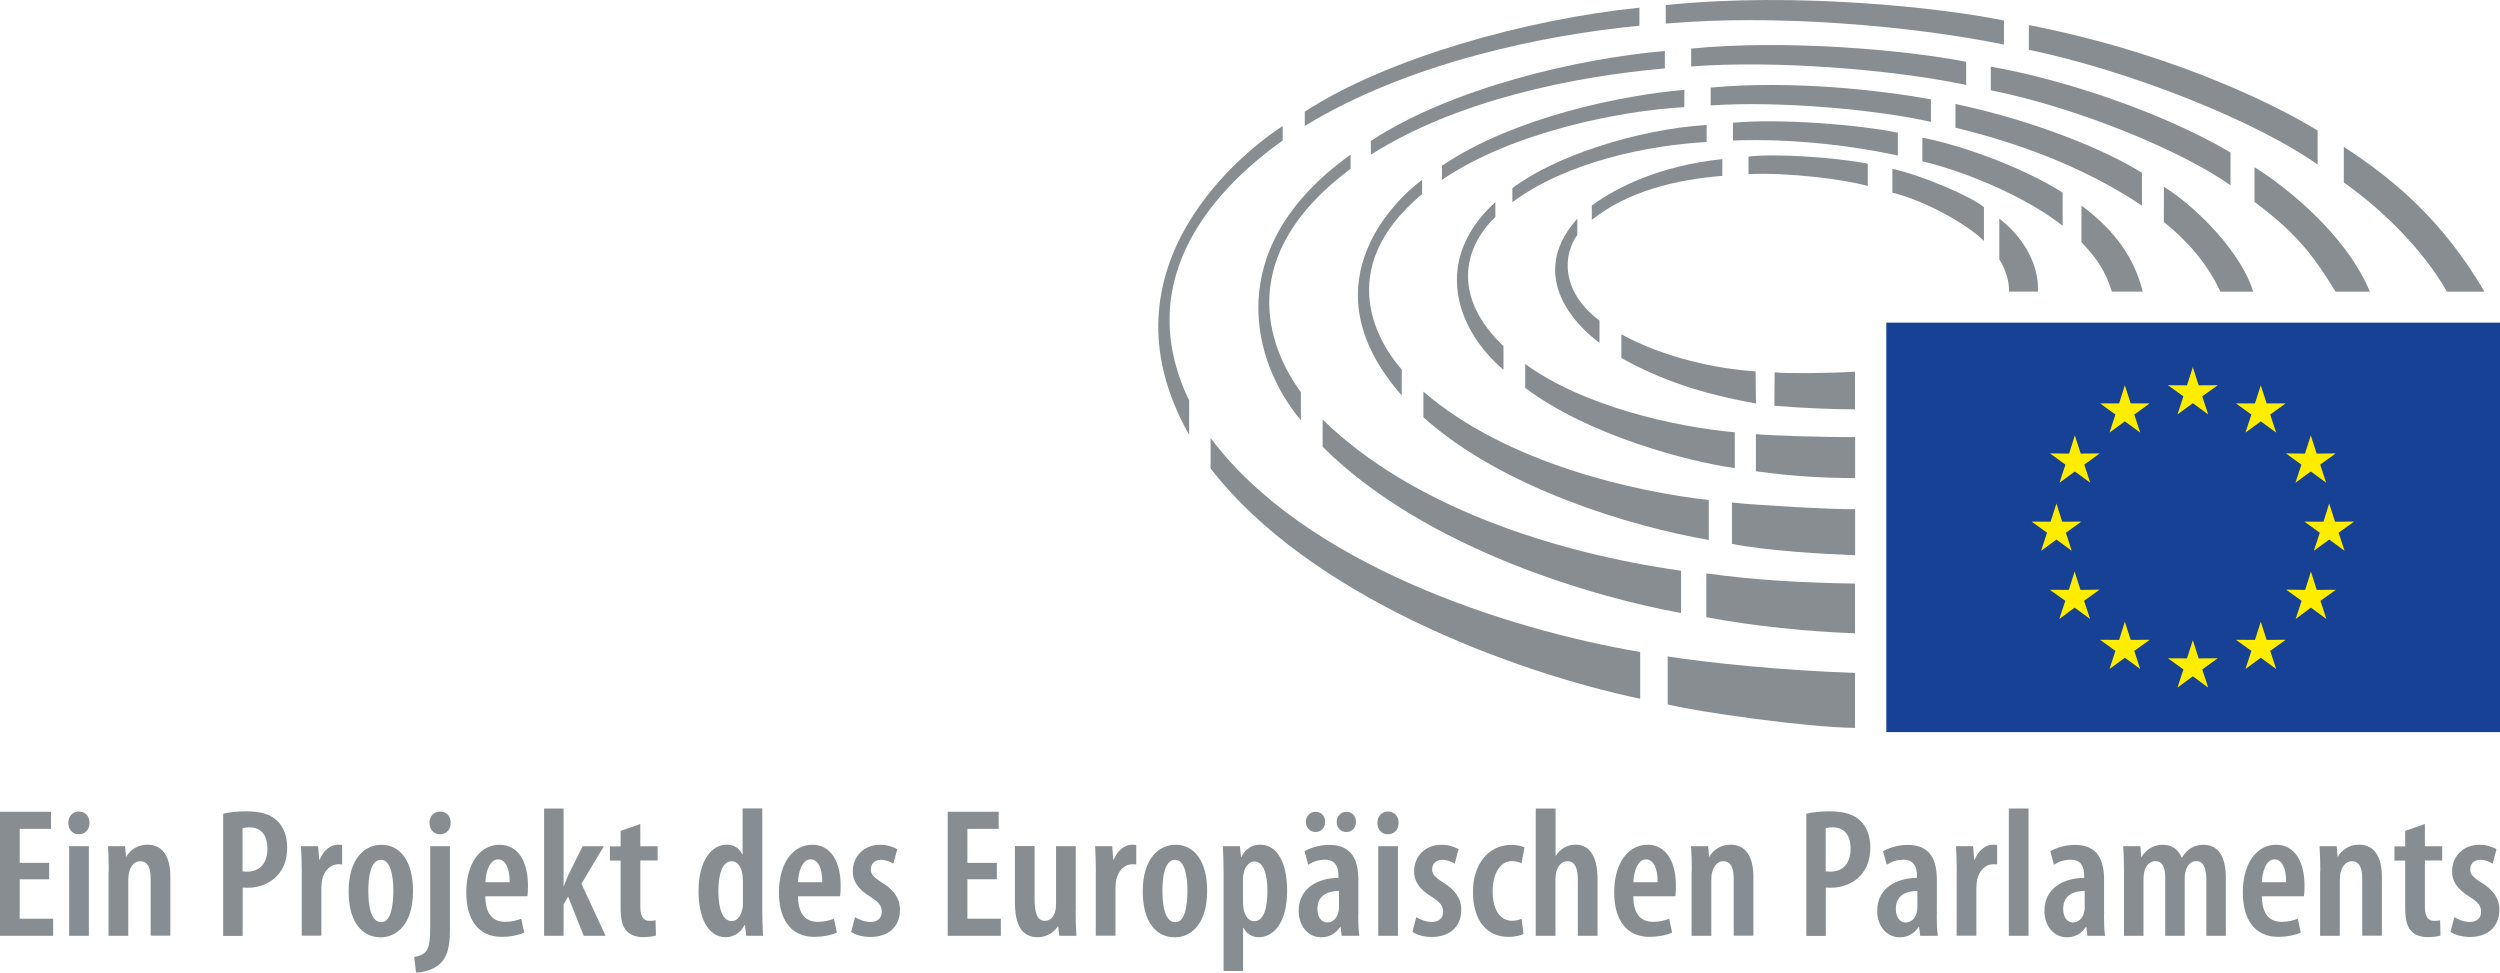 <?xml version="1.0" encoding="UTF-8" standalone="no"?>
<!-- Generator: Adobe Illustrator 25.1.0, SVG Export Plug-In . SVG Version: 6.00 Build 0)  -->

<svg
   xmlns:dc="http://purl.org/dc/elements/1.1/"
   xmlns:cc="http://creativecommons.org/ns#"
   xmlns:rdf="http://www.w3.org/1999/02/22-rdf-syntax-ns#"
   xmlns:svg="http://www.w3.org/2000/svg"
   xmlns="http://www.w3.org/2000/svg"
   xmlns:sodipodi="http://sodipodi.sourceforge.net/DTD/sodipodi-0.dtd"
   xmlns:inkscape="http://www.inkscape.org/namespaces/inkscape"
   version="1.1"
   x="0px"
   y="0px"
   viewBox="0 0 230.98 89.86"
   xml:space="preserve"
   id="svg181"
   sodipodi:docname="ep_logo_de.svg"
   width="230.98"
   height="89.86"
   inkscape:version="0.92.5 (2060ec1f9f, 2020-04-08)"><defs
   id="defs185" /><sodipodi:namedview
   pagecolor="#ffffff"
   bordercolor="#666666"
   borderopacity="1"
   objecttolerance="10"
   gridtolerance="10"
   guidetolerance="10"
   inkscape:pageopacity="0"
   inkscape:pageshadow="2"
   inkscape:window-width="1920"
   inkscape:window-height="1016"
   id="namedview183"
   showgrid="false"
   fit-margin-top="0"
   fit-margin-left="0"
   fit-margin-right="0"
   fit-margin-bottom="0"
   inkscape:zoom="1.2931838"
   inkscape:cx="-16.26621"
   inkscape:cy="46.629992"
   inkscape:window-x="0"
   inkscape:window-y="27"
   inkscape:window-maximized="1"
   inkscape:current-layer="svg181" />
<style
   type="text/css"
   id="style2">
	.st0{fill:none;stroke:#E6007E;stroke-width:0.259;}
	.st1{fill:#164194;}
	.st2{fill:#FFED00;}
	.st3{fill:#878D91;}
</style>

<g
   id="Layer_1"
   transform="translate(-8.92,-28.35)">
	<g
   id="mute_1_">
		<g
   id="flag_1_">
			<rect
   x="183.2"
   y="58.16"
   class="st1"
   width="56.7"
   height="37.83"
   id="rect7"
   style="fill:#164194" />
			<g
   id="g33">
				<polygon
   class="st2"
   points="212.94,66.64 211.52,65.6 210.1,66.64 210.65,64.97 209.22,63.94 210.98,63.95 211.52,62.27 212.06,63.95 213.82,63.94 212.39,64.97 "
   id="polygon9"
   style="fill:#ffed00" />
				<polygon
   class="st2"
   points="212.94,91.88 211.52,90.83 210.1,91.88 210.65,90.2 209.22,89.17 210.98,89.18 211.52,87.5 212.06,89.18 213.82,89.17 212.39,90.2 "
   id="polygon11"
   style="fill:#ffed00" />
				<polygon
   class="st2"
   points="206.66,68.32 205.24,67.28 203.82,68.32 204.37,66.65 202.95,65.62 204.71,65.62 205.24,63.95 205.78,65.62 207.54,65.62 206.11,66.65 "
   id="polygon13"
   style="fill:#ffed00" />
				<polygon
   class="st2"
   points="202.04,72.95 200.62,71.91 199.2,72.95 199.75,71.28 198.32,70.24 200.09,70.26 200.62,68.58 201.16,70.26 202.92,70.24 201.49,71.28 "
   id="polygon15"
   style="fill:#ffed00" />
				<polygon
   class="st2"
   points="200.33,79.24 198.92,78.2 197.5,79.24 198.05,77.57 196.62,76.54 198.38,76.55 198.92,74.87 199.45,76.55 201.22,76.54 199.79,77.57 "
   id="polygon17"
   style="fill:#ffed00" />
				<polygon
   class="st2"
   points="202.03,85.54 200.6,84.49 199.18,85.54 199.74,83.86 198.3,82.84 200.06,82.85 200.6,81.16 201.14,82.85 202.9,82.83 201.47,83.86 "
   id="polygon19"
   style="fill:#ffed00" />
				<polygon
   class="st2"
   points="206.66,90.16 205.24,89.12 203.82,90.16 204.37,88.49 202.95,87.46 204.71,87.47 205.24,85.79 205.78,87.47 207.54,87.46 206.11,88.49 "
   id="polygon21"
   style="fill:#ffed00" />
				<polygon
   class="st2"
   points="216.38,68.32 217.8,67.28 219.22,68.32 218.67,66.65 220.1,65.62 218.34,65.62 217.8,63.95 217.26,65.62 215.5,65.62 216.93,66.65 "
   id="polygon23"
   style="fill:#ffed00" />
				<polygon
   class="st2"
   points="221,72.95 222.42,71.91 223.84,72.95 223.29,71.28 224.72,70.24 222.96,70.26 222.42,68.58 221.88,70.26 220.12,70.24 221.55,71.28 "
   id="polygon25"
   style="fill:#ffed00" />
				<polygon
   class="st2"
   points="222.7,79.24 224.12,78.2 225.54,79.24 224.99,77.57 226.42,76.54 224.66,76.55 224.12,74.87 223.59,76.55 221.82,76.54 223.25,77.57 "
   id="polygon27"
   style="fill:#ffed00" />
				<polygon
   class="st2"
   points="221.02,85.54 222.43,84.49 223.86,85.54 223.31,83.86 224.74,82.84 222.97,82.85 222.43,81.16 221.9,82.85 220.14,82.83 221.57,83.86 "
   id="polygon29"
   style="fill:#ffed00" />
				<polygon
   class="st2"
   points="216.38,90.16 217.8,89.12 219.22,90.16 218.67,88.49 220.1,87.46 218.34,87.47 217.8,85.79 217.26,87.47 215.5,87.46 216.93,88.49 "
   id="polygon31"
   style="fill:#ffed00" />
			</g>
		</g>
		<g
   id="hc_2_">
			<path
   class="st3"
   d="m 192.22,50.62 v -3.13 c -1.14,-0.97 -5.69,-2.93 -8.46,-3.54 v 2.2 c 3.18,0.78 7.13,3.08 8.46,4.47 z"
   id="path36"
   inkscape:connector-curvature="0"
   style="fill:#878d91" />
			<path
   class="st3"
   d="m 194.53,55.29 h 2.69 c 0.08,-3.95 -3.12,-6.39 -3.58,-6.74 v 3.76 c 1.03,1.66 0.89,2.98 0.89,2.98 z"
   id="path38"
   inkscape:connector-curvature="0"
   style="fill:#878d91" />
			<path
   class="st3"
   d="m 201.23,47.34 v 3.39 c 1.35,1.42 2.17,2.53 2.81,4.56 h 2.85 c -0.76,-3.1 -2.57,-5.65 -5.66,-7.95 z"
   id="path40"
   inkscape:connector-curvature="0"
   style="fill:#878d91" />
			<path
   class="st3"
   d="m 199.49,49.21 v -3.06 c -2.62,-1.69 -7.79,-4.01 -12.96,-5.09 v 2.19 c 4.97,1.21 10.25,3.78 12.96,5.96 z"
   id="path42"
   inkscape:connector-curvature="0"
   style="fill:#878d91" />
			<path
   class="st3"
   d="m 206.82,47.35 v -3.03 c -3.14,-1.98 -9.6,-4.75 -17.23,-6.36 v 2.19 c 7.33,1.78 12.89,4.3 17.23,7.2 z"
   id="path44"
   inkscape:connector-curvature="0"
   style="fill:#878d91" />
			<path
   class="st3"
   d="m 208.85,45.61 c 0,0 -0.01,3.25 -0.01,3.25 2,1.59 3.94,3.68 5.23,6.44 h 3.03 c -1.03,-3.42 -4.91,-7.58 -8.25,-9.69 z"
   id="path46"
   inkscape:connector-curvature="0"
   style="fill:#878d91" />
			<path
   class="st3"
   d="m 215,45.47 v -3.03 c -6,-3.55 -15,-6.67 -22.15,-7.93 v 2.18 c 8.07,1.62 17.69,5.61 22.15,8.78 z"
   id="path48"
   inkscape:connector-curvature="0"
   style="fill:#878d91" />
			<path
   class="st3"
   d="m 224.71,55.3 h 3.17 c -2.28,-5.46 -7.99,-9.84 -10.66,-11.5 v 3.21 c 4.04,3 5.54,5.13 7.49,8.29 z"
   id="path50"
   inkscape:connector-curvature="0"
   style="fill:#878d91" />
			<path
   class="st3"
   d="m 223.05,43.55 v -3.14 c -4.86,-2.98 -14.7,-7.43 -26.68,-9.74 v 2.28 c 9.11,1.9 20.73,6.43 26.68,10.6 z"
   id="path52"
   inkscape:connector-curvature="0"
   style="fill:#878d91" />
			<path
   class="st3"
   d="m 235,55.3 h 3.47 c -3.85,-6.54 -8.25,-10.29 -13,-13.38 v 3.29 c 3.52,2.48 7.3,6.17 9.53,10.09 z"
   id="path54"
   inkscape:connector-curvature="0"
   style="fill:#878d91" />
			<path
   class="st3"
   d="m 181.49,45.54 v -2.07 c -3.12,-0.59 -8.61,-0.96 -11.02,-0.65 v 1.62 c 3.63,-0.18 8.96,0.49 11.02,1.1 z"
   id="path56"
   inkscape:connector-curvature="0"
   style="fill:#878d91" />
			<path
   class="st3"
   d="m 168.05,44.6 v -1.55 c -5.79,0.61 -9.76,2.6 -12.06,4.29 v 1.33 c 3.28,-2.65 7.83,-3.74 12.06,-4.07 z"
   id="path58"
   inkscape:connector-curvature="0"
   style="fill:#878d91" />
			<path
   class="st3"
   d="m 154.65,50.06 v -1.51 c -5.33,5.98 1.34,10.97 2.05,11.47 v -2.05 c -3.73,-2.81 -3.29,-6.24 -2.05,-7.91 z"
   id="path60"
   inkscape:connector-curvature="0"
   style="fill:#878d91" />
			<path
   class="st3"
   d="m 158.72,59.24 v 2.19 c 3.62,2 7.26,3.27 12.44,4.2 l -0.04,-2.97 c -3.52,-0.22 -8.36,-1.22 -12.4,-3.42 z"
   id="path62"
   inkscape:connector-curvature="0"
   style="fill:#878d91" />
			<path
   class="st3"
   d="m 172.88,62.75 -0.02,3.09 c 3.03,0.25 5.89,0.33 7.45,0.33 v -3.48 c -2.3,0.15 -6.56,0.18 -7.43,0.06 z"
   id="path64"
   inkscape:connector-curvature="0"
   style="fill:#878d91" />
			<path
   class="st3"
   d="m 184.27,42.72 v -2.11 c -3.73,-0.76 -10.96,-1.32 -15.24,-0.92 v 1.64 c 5.65,-0.21 11.24,0.52 15.24,1.39 z"
   id="path66"
   inkscape:connector-curvature="0"
   style="fill:#878d91" />
			<path
   class="st3"
   d="m 169.2,71.6 v -3.31 c -5.55,-0.49 -14.07,-2.43 -19.36,-6.31 v 2.21 c 5.8,4.37 14.98,6.8 19.36,7.41 z"
   id="path68"
   inkscape:connector-curvature="0"
   style="fill:#878d91" />
			<path
   class="st3"
   d="m 147.83,62.52 v -2.19 c -4.7,-4.47 -3.78,-9.01 -0.75,-11.94 v -1.37 c -5.83,5.3 -3.7,11.71 0.75,15.5 z"
   id="path70"
   inkscape:connector-curvature="0"
   style="fill:#878d91" />
			<path
   class="st3"
   d="m 171.15,68.46 v 3.43 c 3.38,0.47 6.3,0.63 9.17,0.63 v -3.79 c -3.09,0.02 -7.8,-0.14 -9.17,-0.27 z"
   id="path72"
   inkscape:connector-curvature="0"
   style="fill:#878d91" />
			<path
   class="st3"
   d="m 148.65,45.74 v 1.29 c 5.05,-3.76 12.63,-5.27 17.95,-5.56 v -1.58 c -6.59,0.43 -14.17,2.96 -17.95,5.85 z"
   id="path74"
   inkscape:connector-curvature="0"
   style="fill:#878d91" />
			<path
   class="st3"
   d="m 140.43,64.53 v 2.37 c 7.25,6.54 19.17,10.09 26.37,11.34 V 74.55 C 160.17,73.8 148.17,71.23 140.43,64.53 Z"
   id="path76"
   inkscape:connector-curvature="0"
   style="fill:#878d91" />
			<path
   class="st3"
   d="m 187.32,39.61 v -2.08 c -4.68,-0.85 -12.78,-1.78 -20.35,-1.09 v 1.65 c 6.37,-0.44 15.36,0.39 20.35,1.52 z"
   id="path78"
   inkscape:connector-curvature="0"
   style="fill:#878d91" />
			<path
   class="st3"
   d="m 168.94,74.78 v 3.82 c 3.21,0.64 8.5,0.94 11.38,1.05 v -4.26 c -1.72,0.06 -9.24,-0.37 -11.38,-0.61 z"
   id="path80"
   inkscape:connector-curvature="0"
   style="fill:#878d91" />
			<path
   class="st3"
   d="m 164.54,38.25 v -1.6 c -5.63,0.48 -15.71,2.49 -22.39,7.01 v 1.3 c 6.5,-4.43 16.57,-6.4 22.39,-6.71 z"
   id="path82"
   inkscape:connector-curvature="0"
   style="fill:#878d91" />
			<path
   class="st3"
   d="m 140.31,46.28 v -1.32 c -3.06,2.31 -10.55,10.08 -1.88,19.92 v -2.39 c -1.92,-2.16 -6.58,-9.14 1.88,-16.21 z"
   id="path84"
   inkscape:connector-curvature="0"
   style="fill:#878d91" />
			<path
   class="st3"
   d="m 190.58,36.2 v -2.14 c -5.67,-1.11 -16.72,-2.08 -25.41,-1.22 v 1.65 c 7.68,-0.59 18.61,0.27 25.41,1.71 z"
   id="path86"
   inkscape:connector-curvature="0"
   style="fill:#878d91" />
			<path
   class="st3"
   d="m 166.57,81.33 v 4.04 c 4.28,0.83 9.61,1.35 13.74,1.49 v -4.59 c -4.94,-0.08 -9.21,-0.32 -13.74,-0.94 z"
   id="path88"
   inkscape:connector-curvature="0"
   style="fill:#878d91" />
			<path
   class="st3"
   d="m 164.24,84.99 v -3.91 c -11.89,-1.68 -25,-6.01 -33.12,-13.97 v 2.52 c 9.62,9.58 25.58,14 33.12,15.36 z"
   id="path90"
   inkscape:connector-curvature="0"
   style="fill:#878d91" />
			<path
   class="st3"
   d="m 135.58,41.37 v 1.27 c 7.95,-5.06 18.84,-7.24 27.16,-7.97 v -1.61 c -8,0.69 -19.71,3.41 -27.16,8.31 z"
   id="path92"
   inkscape:connector-curvature="0"
   style="fill:#878d91" />
			<path
   class="st3"
   d="m 129.11,67.18 v -2.6 C 126,60.34 122.94,51.96 133.7,43.95 v -1.31 c -12.08,8.64 -9.07,19.21 -4.59,24.54 z"
   id="path94"
   inkscape:connector-curvature="0"
   style="fill:#878d91" />
			<path
   class="st3"
   d="m 120.77,68.81 v 2.82 c 9.13,11.84 27.97,18.81 39.69,21.28 V 88.59 C 148.15,86.5 129.44,80.47 120.77,68.81 Z"
   id="path96"
   inkscape:connector-curvature="0"
   style="fill:#878d91" />
			<path
   class="st3"
   d="m 194.07,32.47 v -2.22 c -5.61,-1.17 -19.25,-2.68 -31.25,-1.43 v 1.71 c 10.04,-0.89 22.71,0.19 31.25,1.94 z"
   id="path98"
   inkscape:connector-curvature="0"
   style="fill:#878d91" />
			<path
   class="st3"
   d="m 160.39,30.73 v -1.67 c -10.42,1.06 -23.36,4.67 -30.92,9.61 v 1.32 c 9.5,-5.82 22.1,-8.43 30.92,-9.26 z"
   id="path100"
   inkscape:connector-curvature="0"
   style="fill:#878d91" />
			<path
   class="st3"
   d="m 163,89 v 4.43 c 2.68,0.68 12.83,2.13 17.31,2.17 V 90.52 C 173.48,90.3 166.5,89.56 163,89 Z"
   id="path102"
   inkscape:connector-curvature="0"
   style="fill:#878d91" />
			<path
   class="st3"
   d="m 127.43,41.33 v -1.34 c -3.06,1.97 -17.54,12.84 -8.64,28.53 v -3.16 c -5.56,-11.57 2.92,-19.96 8.64,-24.03 z"
   id="path104"
   inkscape:connector-curvature="0"
   style="fill:#878d91" />
		</g>
	</g>
	<g
   id="g178">
		<path
   class="st3"
   d="m 13.46,109.59 h -2.72 v 3.64 h 3.09 v 1.58 H 8.92 v -11.46 h 4.71 v 1.58 h -2.89 v 3.14 h 2.72 z"
   id="path108"
   inkscape:connector-curvature="0"
   style="fill:#878d91" />
		<path
   class="st3"
   d="m 16.18,105.43 c -0.53,0 -0.95,-0.42 -0.95,-1.05 0,-0.65 0.44,-1.05 0.97,-1.05 0.58,0 0.99,0.41 0.99,1.05 0,0.63 -0.41,1.05 -0.99,1.05 z m -0.87,9.38 v -8.28 h 1.82 v 8.28 z"
   id="path110"
   inkscape:connector-curvature="0"
   style="fill:#878d91" />
		<path
   class="st3"
   d="m 18.97,108.86 c 0,-0.93 -0.03,-1.6 -0.07,-2.33 h 1.58 l 0.08,0.97 h 0.03 c 0.39,-0.66 1.09,-1.11 1.95,-1.11 1.39,0 2.12,1.07 2.12,2.99 v 5.42 h -1.82 v -5.25 c 0,-0.83 -0.17,-1.63 -0.97,-1.63 -0.44,0 -0.85,0.34 -1.02,1.02 -0.05,0.17 -0.08,0.44 -0.08,0.75 v 5.12 h -1.82 v -5.95 z"
   id="path112"
   inkscape:connector-curvature="0"
   style="fill:#878d91" />
		<path
   class="st3"
   d="m 29.54,103.53 c 0.58,-0.14 1.33,-0.22 2.12,-0.22 1.21,0 2.19,0.22 2.87,0.87 0.61,0.58 0.92,1.46 0.92,2.45 0,1.16 -0.32,1.94 -0.85,2.55 -0.68,0.8 -1.78,1.19 -2.75,1.19 -0.19,0 -0.34,0 -0.51,-0.02 v 4.47 h -1.8 z m 1.8,5.32 c 0.14,0.03 0.25,0.03 0.44,0.03 1.19,0 1.85,-0.82 1.85,-2.12 0,-1.07 -0.44,-1.97 -1.67,-1.97 -0.25,0 -0.48,0.03 -0.63,0.08 v 3.98 z"
   id="path114"
   inkscape:connector-curvature="0"
   style="fill:#878d91" />
		<path
   class="st3"
   d="m 36.8,108.86 c 0,-0.76 -0.03,-1.63 -0.07,-2.33 h 1.58 l 0.1,1.24 h 0.05 c 0.32,-0.83 1,-1.38 1.68,-1.38 0.17,0 0.27,0.02 0.39,0.03 v 1.8 c -0.12,-0.02 -0.24,-0.02 -0.39,-0.02 -0.63,0 -1.26,0.53 -1.46,1.43 -0.03,0.19 -0.07,0.48 -0.07,0.78 v 4.39 H 36.8 Z"
   id="path116"
   inkscape:connector-curvature="0"
   style="fill:#878d91" />
		<path
   class="st3"
   d="m 44.09,114.95 c -1.75,0 -2.96,-1.46 -2.96,-4.25 0,-3.01 1.48,-4.3 3.03,-4.3 1.73,0 2.92,1.51 2.92,4.25 0,3.35 -1.73,4.3 -2.97,4.3 z m 0.07,-1.4 c 0.9,0 1.1,-1.63 1.1,-2.89 0,-1.21 -0.2,-2.87 -1.14,-2.87 -0.99,0 -1.17,1.67 -1.17,2.87 0,1.39 0.24,2.89 1.19,2.89 z"
   id="path118"
   inkscape:connector-curvature="0"
   style="fill:#878d91" />
		<path
   class="st3"
   d="m 47.19,116.77 c 0.39,-0.07 0.82,-0.19 1.09,-0.53 0.31,-0.39 0.39,-1 0.39,-2.4 v -7.31 h 1.82 v 7.72 c 0,1.79 -0.32,2.63 -0.99,3.21 -0.56,0.49 -1.48,0.73 -2.14,0.75 z m 2.36,-11.34 c -0.53,0 -0.95,-0.42 -0.95,-1.05 0,-0.65 0.44,-1.05 0.99,-1.05 0.56,0 0.97,0.41 0.97,1.05 0,0.63 -0.41,1.05 -0.99,1.05 z"
   id="path120"
   inkscape:connector-curvature="0"
   style="fill:#878d91" />
		<path
   class="st3"
   d="m 53.76,111.16 c 0.02,1.85 0.87,2.36 1.84,2.36 0.61,0 1.12,-0.14 1.48,-0.29 l 0.27,1.29 c -0.53,0.24 -1.33,0.39 -2.07,0.39 -2.14,0 -3.28,-1.55 -3.28,-4.11 0,-2.74 1.31,-4.4 3.08,-4.4 1.73,0 2.62,1.58 2.62,3.79 0,0.48 -0.02,0.75 -0.05,0.97 z m 2.25,-1.3 c 0.02,-1.33 -0.42,-2.11 -1.07,-2.11 -0.78,0 -1.14,1.14 -1.17,2.11 z"
   id="path122"
   inkscape:connector-curvature="0"
   style="fill:#878d91" />
		<path
   class="st3"
   d="M 60.97,110.26 H 61 c 0.15,-0.41 0.29,-0.73 0.42,-1.05 l 1.33,-2.67 h 1.96 l -2.07,3.46 2.23,4.81 h -2.02 l -1.44,-3.62 -0.42,0.73 v 2.89 h -1.8 v -11.76 h 1.8 v 7.21 z"
   id="path124"
   inkscape:connector-curvature="0"
   style="fill:#878d91" />
		<path
   class="st3"
   d="m 68.08,104.48 v 2.06 h 1.6 v 1.31 h -1.6 v 4.3 c 0,1.02 0.39,1.28 0.85,1.28 0.2,0 0.37,-0.02 0.56,-0.05 l 0.03,1.41 c -0.27,0.08 -0.68,0.14 -1.19,0.14 -0.58,0 -1.1,-0.15 -1.46,-0.51 -0.41,-0.41 -0.61,-1 -0.61,-2.24 v -4.32 h -0.99 v -1.31 h 0.99 v -1.43 z"
   id="path126"
   inkscape:connector-curvature="0"
   style="fill:#878d91" />
		<path
   class="st3"
   d="m 79.35,103.05 v 9.52 c 0,0.68 0.03,1.61 0.07,2.24 h -1.55 l -0.12,-0.99 H 77.7 c -0.27,0.59 -0.92,1.12 -1.72,1.12 -1.62,0 -2.52,-1.75 -2.52,-4.25 0,-2.91 1.26,-4.3 2.6,-4.3 0.68,0 1.17,0.32 1.44,0.9 h 0.03 v -4.25 h 1.82 z m -1.8,6.64 c 0,-0.15 0,-0.34 -0.03,-0.51 -0.07,-0.66 -0.44,-1.26 -0.99,-1.26 -0.92,0 -1.24,1.31 -1.24,2.79 0,1.67 0.44,2.74 1.21,2.74 0.34,0 0.77,-0.17 0.99,-1.04 0.05,-0.14 0.07,-0.32 0.07,-0.53 v -2.19 z"
   id="path128"
   inkscape:connector-curvature="0"
   style="fill:#878d91" />
		<path
   class="st3"
   d="m 82.65,111.16 c 0.02,1.85 0.87,2.36 1.84,2.36 0.61,0 1.12,-0.14 1.48,-0.29 l 0.27,1.29 c -0.53,0.24 -1.33,0.39 -2.07,0.39 -2.14,0 -3.28,-1.55 -3.28,-4.11 0,-2.74 1.31,-4.4 3.08,-4.4 1.73,0 2.62,1.58 2.62,3.79 0,0.48 -0.02,0.75 -0.05,0.97 z m 2.24,-1.3 c 0.02,-1.33 -0.42,-2.11 -1.07,-2.11 -0.78,0 -1.14,1.14 -1.17,2.11 z"
   id="path130"
   inkscape:connector-curvature="0"
   style="fill:#878d91" />
		<path
   class="st3"
   d="m 87.92,113.09 c 0.31,0.2 0.87,0.44 1.43,0.44 0.65,0 1.04,-0.34 1.04,-0.95 0,-0.51 -0.24,-0.85 -1,-1.34 -1.24,-0.73 -1.68,-1.53 -1.68,-2.36 0,-1.43 1.04,-2.48 2.53,-2.48 0.66,0 1.19,0.19 1.58,0.41 l -0.36,1.34 c -0.32,-0.2 -0.7,-0.36 -1.14,-0.36 -0.63,0 -0.94,0.41 -0.94,0.87 0,0.44 0.2,0.7 0.99,1.21 1.1,0.66 1.7,1.48 1.7,2.52 0,1.68 -1.17,2.53 -2.74,2.53 -0.65,0 -1.41,-0.19 -1.77,-0.48 z"
   id="path132"
   inkscape:connector-curvature="0"
   style="fill:#878d91" />
		<path
   class="st3"
   d="M 101.02,109.59 H 98.3 v 3.64 h 3.09 v 1.58 h -4.91 v -11.46 h 4.71 v 1.58 H 98.3 v 3.14 h 2.72 z"
   id="path134"
   inkscape:connector-curvature="0"
   style="fill:#878d91" />
		<path
   class="st3"
   d="m 108.3,112.4 c 0,0.9 0.03,1.72 0.07,2.41 h -1.58 l -0.1,-0.87 h -0.03 c -0.32,0.49 -0.99,1 -1.85,1 -1.51,0 -2.12,-1.14 -2.12,-3.3 v -5.12 h 1.82 v 4.9 c 0,1.19 0.2,2.01 0.95,2.01 0.56,0 0.85,-0.48 0.93,-0.82 0.07,-0.19 0.1,-0.44 0.1,-0.71 v -5.37 h 1.82 v 5.87 z"
   id="path136"
   inkscape:connector-curvature="0"
   style="fill:#878d91" />
		<path
   class="st3"
   d="m 110.17,108.86 c 0,-0.76 -0.03,-1.63 -0.07,-2.33 h 1.58 l 0.1,1.24 h 0.05 c 0.32,-0.83 1,-1.38 1.68,-1.38 0.17,0 0.27,0.02 0.39,0.03 v 1.8 c -0.12,-0.02 -0.24,-0.02 -0.39,-0.02 -0.63,0 -1.26,0.53 -1.46,1.43 -0.03,0.19 -0.07,0.48 -0.07,0.78 v 4.39 h -1.82 v -5.94 z"
   id="path138"
   inkscape:connector-curvature="0"
   style="fill:#878d91" />
		<path
   class="st3"
   d="m 117.46,114.95 c -1.75,0 -2.96,-1.46 -2.96,-4.25 0,-3.01 1.48,-4.3 3.03,-4.3 1.73,0 2.92,1.51 2.92,4.25 0,3.35 -1.73,4.3 -2.97,4.3 z m 0.07,-1.4 c 0.9,0 1.1,-1.63 1.1,-2.89 0,-1.21 -0.2,-2.87 -1.14,-2.87 -0.99,0 -1.17,1.67 -1.17,2.87 0,1.39 0.24,2.89 1.19,2.89 z"
   id="path140"
   inkscape:connector-curvature="0"
   style="fill:#878d91" />
		<path
   class="st3"
   d="m 121.97,109.13 c 0,-1.12 -0.03,-1.9 -0.07,-2.6 h 1.58 l 0.1,1 h 0.03 c 0.39,-0.78 1.02,-1.14 1.73,-1.14 1.65,0 2.5,1.77 2.5,4.25 0,3.03 -1.29,4.3 -2.63,4.3 -0.73,0 -1.17,-0.44 -1.41,-0.87 h -0.03 v 3.99 h -1.8 z m 1.8,2.66 c 0,0.25 0.03,0.51 0.08,0.7 0.22,0.8 0.65,0.97 0.95,0.97 0.92,0 1.22,-1.31 1.22,-2.77 0,-1.65 -0.39,-2.75 -1.22,-2.75 -0.46,0 -0.87,0.51 -0.97,1.07 -0.05,0.19 -0.07,0.39 -0.07,0.61 v 2.17 z"
   id="path142"
   inkscape:connector-curvature="0"
   style="fill:#878d91" />
		<path
   class="st3"
   d="m 134.41,112.92 c 0,0.65 0.02,1.34 0.1,1.89 h -1.63 l -0.1,-0.83 h -0.03 c -0.42,0.63 -1.04,0.97 -1.75,0.97 -1.19,0 -2.09,-0.99 -2.09,-2.45 0,-2.12 1.8,-3.03 3.67,-3.04 v -0.22 c 0,-0.87 -0.34,-1.46 -1.24,-1.46 -0.59,0 -1.09,0.17 -1.55,0.46 L 129.45,107 c 0.41,-0.25 1.27,-0.59 2.28,-0.59 2.14,0 2.69,1.46 2.69,3.23 v 3.28 z m -3.96,-7.7 c -0.48,0 -0.88,-0.39 -0.88,-0.93 0,-0.54 0.41,-0.94 0.9,-0.94 0.49,0 0.88,0.37 0.88,0.94 0,0.54 -0.37,0.93 -0.88,0.93 z m 2.18,5.44 c -0.71,0.02 -1.99,0.2 -1.99,1.65 0,0.93 0.49,1.27 0.9,1.27 0.46,0 0.88,-0.31 1.04,-0.95 0.03,-0.12 0.05,-0.27 0.05,-0.42 z m 0.67,-5.44 c -0.48,0 -0.88,-0.39 -0.88,-0.93 0,-0.54 0.41,-0.94 0.9,-0.94 0.49,0 0.88,0.37 0.88,0.94 0,0.54 -0.37,0.93 -0.88,0.93 z"
   id="path144"
   inkscape:connector-curvature="0"
   style="fill:#878d91" />
		<path
   class="st3"
   d="m 137.13,105.43 c -0.53,0 -0.95,-0.42 -0.95,-1.05 0,-0.65 0.44,-1.05 0.97,-1.05 0.58,0 0.99,0.41 0.99,1.05 0,0.63 -0.41,1.05 -0.99,1.05 z m -0.87,9.38 v -8.28 h 1.82 v 8.28 z"
   id="path146"
   inkscape:connector-curvature="0"
   style="fill:#878d91" />
		<path
   class="st3"
   d="m 139.78,113.09 c 0.31,0.2 0.87,0.44 1.43,0.44 0.65,0 1.04,-0.34 1.04,-0.95 0,-0.51 -0.24,-0.85 -1,-1.34 -1.24,-0.73 -1.68,-1.53 -1.68,-2.36 0,-1.43 1.04,-2.48 2.53,-2.48 0.66,0 1.19,0.19 1.58,0.41 l -0.36,1.34 c -0.32,-0.2 -0.7,-0.36 -1.14,-0.36 -0.63,0 -0.94,0.41 -0.94,0.87 0,0.44 0.2,0.7 0.99,1.21 1.1,0.66 1.7,1.48 1.7,2.52 0,1.68 -1.17,2.53 -2.74,2.53 -0.65,0 -1.41,-0.19 -1.77,-0.48 z"
   id="path148"
   inkscape:connector-curvature="0"
   style="fill:#878d91" />
		<path
   class="st3"
   d="m 149.68,114.64 c -0.25,0.14 -0.78,0.27 -1.39,0.27 -1.97,0 -3.28,-1.46 -3.28,-4.18 0,-2.48 1.38,-4.32 3.57,-4.32 0.49,0 0.97,0.12 1.19,0.24 l -0.27,1.45 c -0.19,-0.07 -0.48,-0.19 -0.88,-0.19 -1.17,0 -1.79,1.26 -1.79,2.79 0,1.7 0.68,2.72 1.79,2.72 0.34,0 0.63,-0.07 0.88,-0.19 z"
   id="path150"
   inkscape:connector-curvature="0"
   style="fill:#878d91" />
		<path
   class="st3"
   d="m 150.82,103.05 h 1.82 v 4.35 h 0.03 c 0.19,-0.29 0.44,-0.53 0.71,-0.7 0.31,-0.19 0.68,-0.31 1.1,-0.31 1.31,0 2.04,1.09 2.04,3.18 v 5.24 h -1.82 v -5.17 c 0,-0.9 -0.19,-1.72 -0.95,-1.72 -0.48,0 -0.87,0.32 -1.05,1.02 -0.03,0.15 -0.07,0.42 -0.07,0.63 v 5.24 h -1.82 v -11.76 z"
   id="path152"
   inkscape:connector-curvature="0"
   style="fill:#878d91" />
		<path
   class="st3"
   d="m 159.82,111.16 c 0.02,1.85 0.87,2.36 1.84,2.36 0.61,0 1.12,-0.14 1.48,-0.29 l 0.27,1.29 c -0.53,0.24 -1.33,0.39 -2.07,0.39 -2.14,0 -3.28,-1.55 -3.28,-4.11 0,-2.74 1.31,-4.4 3.08,-4.4 1.73,0 2.62,1.58 2.62,3.79 0,0.48 -0.02,0.75 -0.05,0.97 z m 2.25,-1.3 c 0.02,-1.33 -0.42,-2.11 -1.07,-2.11 -0.78,0 -1.14,1.14 -1.17,2.11 z"
   id="path154"
   inkscape:connector-curvature="0"
   style="fill:#878d91" />
		<path
   class="st3"
   d="m 165.23,108.86 c 0,-0.93 -0.03,-1.6 -0.07,-2.33 h 1.58 l 0.08,0.97 h 0.03 c 0.39,-0.66 1.09,-1.11 1.95,-1.11 1.39,0 2.12,1.07 2.12,2.99 v 5.42 h -1.82 v -5.25 c 0,-0.83 -0.17,-1.63 -0.97,-1.63 -0.44,0 -0.85,0.34 -1.02,1.02 -0.05,0.17 -0.08,0.44 -0.08,0.75 v 5.12 h -1.82 v -5.95 z"
   id="path156"
   inkscape:connector-curvature="0"
   style="fill:#878d91" />
		<path
   class="st3"
   d="m 175.81,103.53 c 0.58,-0.14 1.33,-0.22 2.12,-0.22 1.21,0 2.19,0.22 2.87,0.87 0.61,0.58 0.92,1.46 0.92,2.45 0,1.16 -0.32,1.94 -0.85,2.55 -0.68,0.8 -1.79,1.19 -2.75,1.19 -0.19,0 -0.34,0 -0.51,-0.02 v 4.47 h -1.8 z m 1.8,5.32 c 0.14,0.03 0.25,0.03 0.44,0.03 1.19,0 1.85,-0.82 1.85,-2.12 0,-1.07 -0.44,-1.97 -1.67,-1.97 -0.25,0 -0.48,0.03 -0.63,0.08 v 3.98 z"
   id="path158"
   inkscape:connector-curvature="0"
   style="fill:#878d91" />
		<path
   class="st3"
   d="m 187.86,112.92 c 0,0.65 0.02,1.34 0.1,1.89 h -1.63 l -0.1,-0.83 h -0.03 c -0.42,0.63 -1.04,0.97 -1.75,0.97 -1.19,0 -2.09,-0.99 -2.09,-2.45 0,-2.12 1.8,-3.03 3.67,-3.04 v -0.22 c 0,-0.87 -0.34,-1.46 -1.24,-1.46 -0.59,0 -1.09,0.17 -1.55,0.46 L 182.9,107 c 0.41,-0.25 1.28,-0.59 2.28,-0.59 2.14,0 2.69,1.46 2.69,3.23 v 3.28 z m -1.79,-2.26 c -0.71,0.02 -1.99,0.2 -1.99,1.65 0,0.93 0.49,1.27 0.9,1.27 0.46,0 0.88,-0.31 1.04,-0.95 0.03,-0.12 0.05,-0.27 0.05,-0.42 z"
   id="path160"
   inkscape:connector-curvature="0"
   style="fill:#878d91" />
		<path
   class="st3"
   d="m 189.71,108.86 c 0,-0.76 -0.03,-1.63 -0.07,-2.33 h 1.58 l 0.1,1.24 h 0.05 c 0.32,-0.83 1,-1.38 1.68,-1.38 0.17,0 0.27,0.02 0.39,0.03 v 1.8 c -0.12,-0.02 -0.24,-0.02 -0.39,-0.02 -0.63,0 -1.26,0.53 -1.46,1.43 -0.03,0.19 -0.07,0.48 -0.07,0.78 v 4.39 h -1.82 v -5.94 z"
   id="path162"
   inkscape:connector-curvature="0"
   style="fill:#878d91" />
		<path
   class="st3"
   d="m 194.52,103.05 h 1.82 v 11.76 h -1.82 z"
   id="path164"
   inkscape:connector-curvature="0"
   style="fill:#878d91" />
		<path
   class="st3"
   d="m 203.31,112.92 c 0,0.65 0.02,1.34 0.1,1.89 h -1.63 l -0.1,-0.83 h -0.03 c -0.42,0.63 -1.04,0.97 -1.75,0.97 -1.19,0 -2.09,-0.99 -2.09,-2.45 0,-2.12 1.8,-3.03 3.67,-3.04 v -0.22 c 0,-0.87 -0.34,-1.46 -1.24,-1.46 -0.59,0 -1.09,0.17 -1.55,0.46 L 198.35,107 c 0.41,-0.25 1.27,-0.59 2.28,-0.59 2.14,0 2.69,1.46 2.69,3.23 v 3.28 z m -1.78,-2.26 c -0.71,0.02 -1.99,0.2 -1.99,1.65 0,0.93 0.49,1.27 0.9,1.27 0.46,0 0.88,-0.31 1.04,-0.95 0.03,-0.12 0.05,-0.27 0.05,-0.42 z"
   id="path166"
   inkscape:connector-curvature="0"
   style="fill:#878d91" />
		<path
   class="st3"
   d="m 205.16,108.86 c 0,-0.93 -0.03,-1.6 -0.07,-2.33 h 1.58 l 0.08,0.99 h 0.03 c 0.39,-0.63 1.07,-1.12 1.94,-1.12 0.85,0 1.46,0.41 1.77,1.19 h 0.03 c 0.2,-0.36 0.51,-0.68 0.82,-0.88 0.34,-0.2 0.73,-0.31 1.16,-0.31 1.33,0 2.07,1.02 2.07,3.06 v 5.35 h -1.8 v -5.01 c 0,-1 -0.14,-1.89 -0.93,-1.89 -0.48,0 -0.85,0.36 -1,0.97 -0.05,0.17 -0.07,0.41 -0.07,0.66 v 5.27 h -1.8 v -5.3 c 0,-0.73 -0.1,-1.6 -0.92,-1.6 -0.44,0 -0.87,0.34 -1.02,1 -0.03,0.19 -0.07,0.42 -0.07,0.66 v 5.24 h -1.8 z"
   id="path168"
   inkscape:connector-curvature="0"
   style="fill:#878d91" />
		<path
   class="st3"
   d="m 217.9,111.16 c 0.02,1.85 0.87,2.36 1.84,2.36 0.61,0 1.12,-0.14 1.48,-0.29 l 0.27,1.29 c -0.53,0.24 -1.33,0.39 -2.07,0.39 -2.14,0 -3.28,-1.55 -3.28,-4.11 0,-2.74 1.31,-4.4 3.08,-4.4 1.73,0 2.62,1.58 2.62,3.79 0,0.48 -0.02,0.75 -0.05,0.97 z m 2.24,-1.3 c 0.02,-1.33 -0.42,-2.11 -1.07,-2.11 -0.78,0 -1.14,1.14 -1.17,2.11 z"
   id="path170"
   inkscape:connector-curvature="0"
   style="fill:#878d91" />
		<path
   class="st3"
   d="m 223.3,108.86 c 0,-0.93 -0.03,-1.6 -0.07,-2.33 h 1.58 l 0.08,0.97 h 0.03 c 0.39,-0.66 1.09,-1.11 1.95,-1.11 1.39,0 2.12,1.07 2.12,2.99 v 5.42 h -1.82 v -5.25 c 0,-0.83 -0.17,-1.63 -0.97,-1.63 -0.44,0 -0.85,0.34 -1.02,1.02 -0.05,0.17 -0.08,0.44 -0.08,0.75 v 5.12 h -1.82 v -5.95 z"
   id="path172"
   inkscape:connector-curvature="0"
   style="fill:#878d91" />
		<path
   class="st3"
   d="m 232.96,104.48 v 2.06 h 1.6 v 1.31 h -1.6 v 4.3 c 0,1.02 0.39,1.28 0.85,1.28 0.2,0 0.37,-0.02 0.56,-0.05 l 0.03,1.41 c -0.27,0.08 -0.68,0.14 -1.19,0.14 -0.58,0 -1.1,-0.15 -1.46,-0.51 -0.41,-0.41 -0.61,-1 -0.61,-2.24 v -4.32 h -0.99 v -1.31 h 0.99 v -1.43 z"
   id="path174"
   inkscape:connector-curvature="0"
   style="fill:#878d91" />
		<path
   class="st3"
   d="m 235.68,113.09 c 0.31,0.2 0.87,0.44 1.43,0.44 0.65,0 1.04,-0.34 1.04,-0.95 0,-0.51 -0.24,-0.85 -1,-1.34 -1.24,-0.73 -1.68,-1.53 -1.68,-2.36 0,-1.43 1.04,-2.48 2.53,-2.48 0.66,0 1.19,0.19 1.58,0.41 l -0.36,1.34 c -0.32,-0.2 -0.7,-0.36 -1.14,-0.36 -0.63,0 -0.93,0.41 -0.93,0.87 0,0.44 0.2,0.7 0.99,1.21 1.11,0.66 1.7,1.48 1.7,2.52 0,1.68 -1.17,2.53 -2.74,2.53 -0.65,0 -1.41,-0.19 -1.77,-0.48 z"
   id="path176"
   inkscape:connector-curvature="0"
   style="fill:#878d91" />
	</g>
</g>
</svg>
